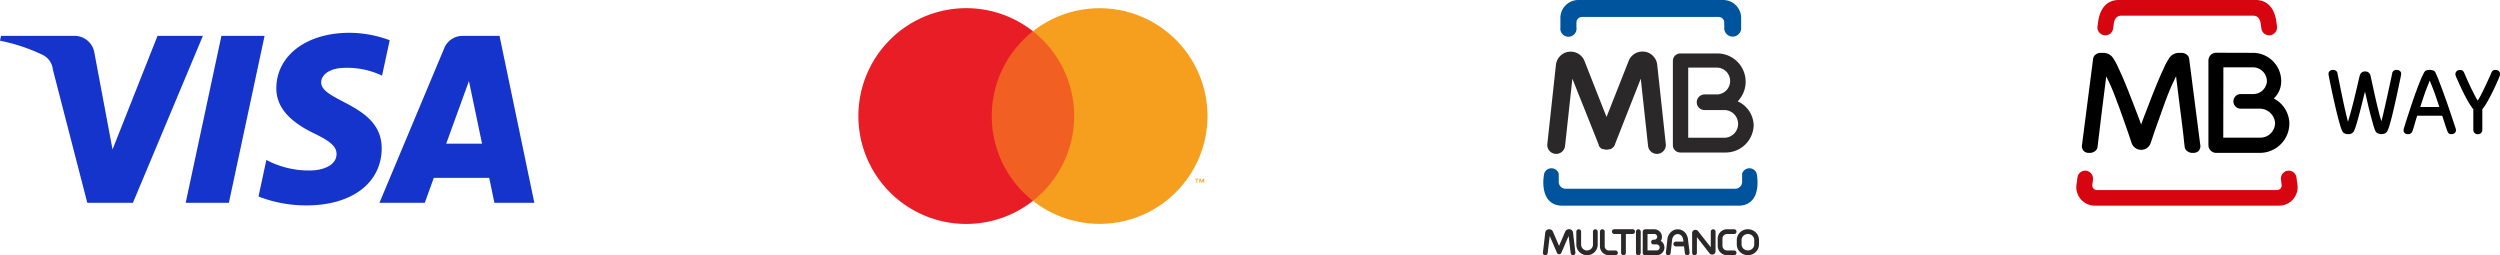 <svg xmlns="http://www.w3.org/2000/svg" xmlns:xlink="http://www.w3.org/1999/xlink" width="215.5" height="22" viewBox="0 0 215.5 22"><defs><clipPath id="clip-path"><rect id="Ret&#xE2;ngulo_38" data-name="Ret&#xE2;ngulo 38" width="46.061" height="14.876" fill="none"></rect></clipPath><clipPath id="clip-path-2"><rect id="Ret&#xE2;ngulo_268" data-name="Ret&#xE2;ngulo 268" width="36.501" height="17.73" fill="none"></rect></clipPath></defs><g id="Grupo_148" data-name="Grupo 148" transform="translate(-1121 -7975)"><g id="Page-1" transform="translate(1195 7975.706)"><g id="Artboard" transform="translate(0 0)"><g id="logo-for-twitter" transform="translate(0 0)"><rect id="Rectangle-path" width="8.135" height="14.619" transform="translate(10.975 1.988)" fill="#f16022"></rect><path id="XMLID_107_" d="M11.542,9.821a9.281,9.281,0,0,1,3.551-7.309,9.3,9.3,0,1,0,0,14.619A9.281,9.281,0,0,1,11.542,9.821Z" transform="translate(-0.051 -0.524)" fill="#e91d25"></path><path id="Shape" d="M35.385,9.821a9.3,9.3,0,0,1-15.042,7.309,9.3,9.3,0,0,0,0-14.619A9.3,9.3,0,0,1,35.385,9.821ZM34.5,15.582v-.3h.121v-.061h-.307v.061h.121v.3Zm.6,0v-.361H35l-.108.248-.108-.248h-.094v.361h.067V15.31l.1.235h.069l.1-.235v.273Z" transform="translate(-5.3 -0.524)" fill="#f69e1e"></path></g></g></g><g id="Grupo_89" data-name="Grupo 89" transform="translate(1254 7975)"><g id="Grupo_1043" data-name="Grupo 1043"><path id="Caminho_23" data-name="Caminho 23" d="M4.02,0H15.78a1.552,1.552,0,0,1,1.5,1.59v.76a.731.731,0,1,1-1.455.007V1.942a.481.481,0,0,0-.48-.48H3.563a.481.481,0,0,0-.48.48v.407A.7.7,0,1,1,1.7,2.371V1.59A1.552,1.552,0,0,1,3.2,0ZM9.412,17.729h7.627c1.742,0,1.759-1.851,1.582-2.765a.659.659,0,0,0-1.256,0v.713a.594.594,0,0,1-.593.592H2.15a.594.594,0,0,1-.592-.592v-.713a.659.659,0,0,0-1.256,0c-.177.914-.16,2.765,1.582,2.765H9.412Z" transform="translate(-0.194)" fill="#00549d" fill-rule="evenodd"></path><path id="Caminho_24" data-name="Caminho 24" d="M76.819,34.005h1.216v-.013a1.156,1.156,0,0,0-.175-2.3H75.411v6.047h3.106a1.194,1.194,0,1,0,0-2.388h-.482v0H76.819a.671.671,0,1,1,0-1.343m2.858.593a2.325,2.325,0,0,1,1.377,2.082,2.417,2.417,0,0,1-2.484,2.328H74.74a.634.634,0,0,1-.651-.61V31.112a.641.641,0,0,1,.64-.639h3.19A2.435,2.435,0,0,1,79.678,34.6" transform="translate(-62.887 -25.865)" fill="#2a2828" fill-rule="evenodd"></path><path id="Caminho_25" data-name="Caminho 25" d="M20.461,130.9a.205.205,0,0,1,.411,0v1.111h0a.923.923,0,0,1-.921.922h0a.923.923,0,0,1-.922-.921h0V130.9a.205.205,0,0,1,.411,0v1.111h0a.515.515,0,0,0,.512.512h0a.515.515,0,0,0,.512-.512h0Z" transform="translate(-16.149 -110.932)" fill="#2a2828"></path><path id="Caminho_26" data-name="Caminho 26" d="M33.834,132.52a.205.205,0,0,1,0,.411h-.567a.772.772,0,0,1-.771-.771h0V130.9a.205.205,0,1,1,.411,0v1.261h0a.365.365,0,0,0,.362.362h.567Z" transform="translate(-27.582 -110.931)" fill="#2a2828"></path><path id="Caminho_27" data-name="Caminho 27" d="M12.7,37.367a.768.768,0,1,1-1.528.162l-.63-5.795L8.313,37.4l0,.005h0l-.006.015,0,.012v0l-.005.012,0,.007-.005.011,0,.005-.006.012,0,0a.765.765,0,0,1-.156.2l0,0L8.1,37.7a.761.761,0,0,1-.133.094l0,0-.015.008h0l-.013.007-.006,0-.009,0-.009,0-.008,0-.01,0-.008,0-.008,0-.007,0,0,0-.007,0-.01,0-.006,0a.766.766,0,0,1-.225.043H7.566a.765.765,0,0,1-.252-.052l-.01,0h0l-.01,0-.01,0-.008,0-.009,0-.009,0-.005,0-.014-.007h0L7.223,37.8l-.007,0a.766.766,0,0,1-.117-.081l0,0-.025-.022h0l-.019-.018-.019-.019h0l-.023-.025,0,0a.765.765,0,0,1-.081-.117l0-.007-.007-.012v0l-.007-.014,0-.005,0-.009,0-.009,0-.008,0-.01,0-.01v0l0-.01L4.646,31.734l-.63,5.795a.768.768,0,1,1-1.528-.162l.742-6.832v0h0a1.279,1.279,0,0,1,1.1-1.122h0l.042,0a1.3,1.3,0,0,1,.194-.006h0a1.315,1.315,0,0,1,.232.031,1.262,1.262,0,0,1,.893.772l1.9,4.827L9.5,30.2a1.262,1.262,0,0,1,.893-.772,1.311,1.311,0,0,1,.232-.031h0a1.307,1.307,0,0,1,.194.006l.042,0h0a1.274,1.274,0,0,1,.955.663,1.291,1.291,0,0,1,.093.222,1.271,1.271,0,0,1,.05.236h0v0Z" transform="translate(-2.108 -24.951)" fill="#2a2828"></path><path id="Caminho_28" data-name="Caminho 28" d="M2.8,132.687a.205.205,0,1,1-.408.048l-.176-1.479-.627,1.455a.205.205,0,0,1-.377,0l-.627-1.455-.176,1.479A.205.205,0,1,1,0,132.687l.2-1.717a.329.329,0,0,1,.179-.255.344.344,0,0,1,.04-.018l.016-.006a.362.362,0,0,1,.06-.013h0a.354.354,0,0,1,.287.091.343.343,0,0,1,.042.048.338.338,0,0,1,.024.039.17.17,0,0,1,.011.023l.532,1.233.532-1.233a.338.338,0,0,1,.24-.195.366.366,0,0,1,.06-.008H2.3a.346.346,0,0,1,.256.164h0a.324.324,0,0,1,.038.1.222.222,0,0,1,0,.027v0Z" transform="translate(0 -110.917)" fill="#2a2828"></path><path id="Caminho_29" data-name="Caminho 29" d="M40.547,132.727a.205.205,0,1,1-.411,0V131.1h-.584a.205.205,0,0,1,0-.411h1.579a.205.205,0,0,1,0,.411h-.584Z" transform="translate(-33.398 -110.932)" fill="#2a2828"></path><path id="Caminho_30" data-name="Caminho 30" d="M53.453,132.727a.205.205,0,1,1-.411,0V130.9a.205.205,0,1,1,.411,0Z" transform="translate(-45.022 -110.932)" fill="#2a2828"></path><path id="Caminho_31" data-name="Caminho 31" d="M72.1,132.7a.205.205,0,1,1-.407.05l-.072-.58h-.712a.205.205,0,0,1,0-.411h.661l-.019-.151v0s0-.01,0-.015a.766.766,0,0,0-.024-.1.7.7,0,0,0-.042-.108.465.465,0,0,0-.415-.277h0a.447.447,0,0,0-.1.012.414.414,0,0,0-.092.035.575.575,0,0,0-.286.458l-.128,1.141a.2.2,0,1,1-.407-.045l.128-1.141a.985.985,0,0,1,.507-.779.83.83,0,0,1,.181-.067.856.856,0,0,1,.2-.024h0a.865.865,0,0,1,.781.5,1.081,1.081,0,0,1,.07.174,1.135,1.135,0,0,1,.036.167.161.161,0,0,1,0,.019v0Z" transform="translate(-59.456 -110.931)" fill="#2a2828"></path><path id="Caminho_32" data-name="Caminho 32" d="M85.474,132.727a.205.205,0,0,1-.411,0v-1.7h0a.2.2,0,0,1,0-.035.286.286,0,0,1,.016-.067h0a.342.342,0,0,1,.017-.037h0a.29.29,0,0,1,.16-.135l.028-.008.022,0h0a.3.3,0,0,1,.049,0h.005a.289.289,0,0,1,.217.111l1.093,1.394V130.9a.205.205,0,0,1,.411,0v1.691a.289.289,0,0,1-.107.225.3.3,0,0,1-.042.028l-.026.013h0l-.017.007h0a.287.287,0,0,1-.22-.012l-.026-.014a.288.288,0,0,1-.041-.03.254.254,0,0,1-.026-.027l-.007-.008h0l0,0-1.093-1.394Z" transform="translate(-72.201 -110.932)" fill="#2a2828"></path><path id="Caminho_33" data-name="Caminho 33" d="M101.049,132.52a.205.205,0,0,1,0,.411h-.605a.811.811,0,0,1-.81-.809h0V131.5h0a.811.811,0,0,1,.809-.809h.606a.205.205,0,0,1,0,.411h-.606a.4.4,0,0,0-.4.4h0v.618h0a.4.4,0,0,0,.4.4h.605Z" transform="translate(-84.568 -110.931)" fill="#2a2828"></path><path id="Caminho_34" data-name="Caminho 34" d="M111.477,130.692h0a.971.971,0,0,1,.673.269.911.911,0,0,1,.284.658h0V132h0a.911.911,0,0,1-.284.658.971.971,0,0,1-.673.269h0a.971.971,0,0,1-.673-.269.911.911,0,0,1-.284-.658h0v-.383h0a.911.911,0,0,1,.284-.658.971.971,0,0,1,.673-.269h0Zm0,.41h0a.56.56,0,0,0-.389.155.5.5,0,0,0-.159.363h0V132h0a.5.5,0,0,0,.158.362.561.561,0,0,0,.389.155h0a.56.56,0,0,0,.389-.155.5.5,0,0,0,.158-.363h0v-.383h0a.5.5,0,0,0-.158-.362.561.561,0,0,0-.389-.155" transform="translate(-93.808 -110.931)" fill="#2a2828"></path><path id="Caminho_35" data-name="Caminho 35" d="M56.9,131.8v-.892h0a.207.207,0,0,1,.017-.082.213.213,0,0,1,.048-.071l0,0h0a.212.212,0,0,1,.135-.059h.8a.656.656,0,0,1,.655.655h0a.651.651,0,0,1-.1.348.68.68,0,0,1,.117.093l.013.014a.665.665,0,0,1,.183.458h0a.669.669,0,0,1-.667.668h-1a.205.205,0,0,1-.205-.205Zm.411-.7v1.417H58.1a.261.261,0,0,0,.258-.259h0a.257.257,0,0,0-.069-.174l-.008-.008A.257.257,0,0,0,58.1,132h-.273a.205.205,0,1,1,0-.411h.093a.247.247,0,0,0,.155-.072h0a.245.245,0,0,0,.072-.173h0a.248.248,0,0,0-.246-.245h-.6Z" transform="translate(-48.295 -110.931)" fill="#2a2828"></path></g></g><g id="Grupo_91" data-name="Grupo 91" transform="translate(1121 7977.828)"><g id="Grupo_90" data-name="Grupo 90" clip-path="url(#clip-path)"><path id="Caminho_36" data-name="Caminho 36" d="M17.489.263l-6.03,14.388H7.524L4.556,3.169A1.577,1.577,0,0,0,3.672,1.9,15.583,15.583,0,0,0,0,.681L.088.263H6.421A1.734,1.734,0,0,1,8.138,1.73L9.7,10.055,13.578.263h3.91ZM32.9,9.953c.016-3.8-5.251-4.007-5.215-5.7.011-.516.5-1.065,1.579-1.205a7.022,7.022,0,0,1,3.669.644L33.591.638A10,10,0,0,0,30.11,0c-3.679,0-6.268,1.956-6.29,4.756-.024,2.071,1.848,3.227,3.258,3.915,1.451.7,1.937,1.158,1.932,1.788-.01.965-1.157,1.391-2.229,1.408a7.8,7.8,0,0,1-3.822-.908l-.675,3.152a11.286,11.286,0,0,0,4.139.765c3.91,0,6.468-1.931,6.48-4.922m9.714,4.7h3.442l-3-14.388H39.879a1.693,1.693,0,0,0-1.584,1.056L32.71,14.651h3.908l.776-2.149h4.775Zm-4.153-5.1,1.959-5.4,1.128,5.4ZM22.806.263,19.729,14.651H16.007L19.086.263Z" fill="#1434cb"></path></g></g><g id="Grupo_1044" data-name="Grupo 1044" transform="translate(1300 7975)"><g id="Grupo_1044-2" data-name="Grupo 1044" clip-path="url(#clip-path-2)"><path id="Caminho_163" data-name="Caminho 163" d="M1.42,172.108l-.063.477a.4.4,0,0,0,.4.442H17.279a.4.4,0,0,0,.4-.442l-.064-.477a.684.684,0,0,1,.6-.75.674.674,0,0,1,.742.6l.06.464a1.6,1.6,0,0,1-1.517,1.949H1.532a1.6,1.6,0,0,1-1.517-1.949l.06-.464a.673.673,0,0,1,.74-.6.686.686,0,0,1,.6.75" transform="translate(0 -156.644)" fill="#d60510"></path><path id="Caminho_164" data-name="Caminho 164" d="M136.807,60.279a1.276,1.276,0,0,0,1.342-1.273,1.338,1.338,0,0,0-1.443-1.222h-1.519a.631.631,0,0,1,0-1.262H136.2a1.185,1.185,0,0,0,1.245-1.089,1.209,1.209,0,0,0-1.29-1.213h-2.464l-.01,6.06h3.125Zm1.868-4.85a2,2,0,0,1-.595,1.43l-.037.045.052.032a2.475,2.475,0,0,1,1.284,2.073,2.539,2.539,0,0,1-2.565,2.582h-3.751a.669.669,0,0,1-.66-.677V53.637a.668.668,0,0,1,.658-.677l3.1.009a2.446,2.446,0,0,1,2.517,2.46" transform="translate(-121.036 -48.414)"></path><path id="Caminho_165" data-name="Caminho 165" d="M10.458,59.178l.017.052.019-.052c.174-.479.384-1.01.606-1.588q.344-.913.686-1.745t.658-1.5a5.088,5.088,0,0,1,.513-.923,1.009,1.009,0,0,1,.814-.369h.155a.728.728,0,0,1,.489.157.549.549,0,0,1,.2.337l.969,7.518a.617.617,0,0,1-.166.455.661.661,0,0,1-.472.155.762.762,0,0,1-.488-.144.526.526,0,0,1-.227-.376c-.033-.25-.063-.528-.093-.833s-.194-1.616-.237-1.946-.312-2.465-.405-3.236l-.009-.065-.311.652c-.106.224-.22.494-.345.807s-.251.645-.375.994-.736,2.054-.736,2.054c-.056.155-.161.469-.257.757s-.185.546-.209.6a.872.872,0,0,1-1.551,0c-.026-.05-.114-.31-.211-.6s-.2-.6-.258-.757c0,0-.6-1.715-.734-2.054s-.251-.68-.376-.994-.24-.583-.343-.807l-.312-.652-.007.065c-.094.772-.365,2.9-.406,3.236s-.194,1.642-.235,1.946-.063.583-.1.833a.529.529,0,0,1-.225.376.769.769,0,0,1-.489.144.656.656,0,0,1-.47-.155.624.624,0,0,1-.167-.455l.969-7.518a.563.563,0,0,1,.2-.337.728.728,0,0,1,.488-.157h.157A1.007,1.007,0,0,1,8,53.419a5.057,5.057,0,0,1,.513.923q.314.657.658,1.5t.688,1.745c.221.579.43,1.109.6,1.588" transform="translate(-4.911 -48.496)"></path><path id="Caminho_166" data-name="Caminho 166" d="M22.793,0H34.585c1.111,0,1.664.834,1.793,1.934l.05.352a.69.69,0,0,1-.609.755.679.679,0,0,1-.744-.611l-.047-.337c-.05-.418-.227-.74-.652-.74H23c-.425,0-.6.322-.652.74l-.045.337a.679.679,0,0,1-.746.611.688.688,0,0,1-.609-.755L21,1.934C21.132.834,21.684,0,22.793,0" transform="translate(-19.148)" fill="#d60510"></path><path id="Caminho_167" data-name="Caminho 167" d="M256.129,72.07q-.122.473-.254,1.01c-.088.356-.177.7-.264,1.025s-.167.611-.245.858a2.957,2.957,0,0,1-.194.506.506.506,0,0,1-.482.241,1.052,1.052,0,0,1-.251-.039.427.427,0,0,1-.258-.218,2.956,2.956,0,0,1-.194-.532c-.077-.264-.158-.566-.246-.91s-.171-.707-.258-1.091-.164-.738-.233-1.07-.127-.61-.173-.841-.071-.369-.077-.416a.323.323,0,0,1-.009-.06V70.5a.288.288,0,0,1,.112-.237.424.424,0,0,1,.276-.09.446.446,0,0,1,.251.065.372.372,0,0,1,.136.227c0,.011.017.1.047.25s.073.352.121.591.1.509.164.807.123.6.19.907.132.6.2.888.127.532.185.737c.057-.194.119-.416.19-.666s.138-.506.207-.771.134-.532.2-.8.121-.514.177-.743.1-.432.141-.609.071-.31.1-.4a.451.451,0,0,1,.456-.352.483.483,0,0,1,.311.1.453.453,0,0,1,.154.252c.064.281.132.595.207.941s.153.7.233,1.051.166.7.25,1.044.17.643.251.906c.057-.205.119-.452.185-.737l.2-.885c.07-.3.136-.6.2-.9s.121-.565.174-.8.093-.431.124-.579.047-.227.047-.233a.366.366,0,0,1,.138-.227.437.437,0,0,1,.25-.065.423.423,0,0,1,.275.09.288.288,0,0,1,.112.237v.034a.332.332,0,0,1-.009.06c0,.047-.033.184-.082.416s-.106.513-.175.841-.147.684-.233,1.065-.17.743-.252,1.085-.164.646-.242.907a2.949,2.949,0,0,1-.194.527.455.455,0,0,1-.262.228.949.949,0,0,1-.254.047.862.862,0,0,1-.1-.009.821.821,0,0,1-.147-.035.541.541,0,0,1-.154-.081.369.369,0,0,1-.121-.151,3.805,3.805,0,0,1-.185-.54c-.071-.252-.149-.536-.233-.854s-.166-.65-.246-1-.156-.671-.224-.973" transform="translate(-231.274 -64.146)"></path><path id="Caminho_168" data-name="Caminho 168" d="M329.525,74.149c-.087.276-.162.529-.228.763s-.128.427-.185.576a.37.37,0,0,1-.379.25.376.376,0,0,1-.289-.1.365.365,0,0,1-.09-.254.372.372,0,0,1,.017-.112c.011-.033.047-.151.108-.351s.138-.449.237-.747.205-.624.322-.978.24-.706.367-1.052.25-.67.371-.969a6.326,6.326,0,0,1,.335-.725.39.39,0,0,1,.185-.2.94.94,0,0,1,.638.009.341.341,0,0,1,.185.207c.082.171.179.4.289.69s.23.6.352.937.246.677.367,1.025.233.675.332.975.187.556.258.768.117.349.134.41a.406.406,0,0,1,.017.112.337.337,0,0,1-.1.254.423.423,0,0,1-.3.1.32.32,0,0,1-.221-.066.443.443,0,0,1-.116-.184c-.057-.149-.125-.342-.2-.576s-.16-.488-.246-.763Zm1.913-.748c-.121-.372-.235-.714-.345-1.025s-.221-.609-.337-.889c-.028-.063-.058-.134-.09-.22s-.05-.131-.056-.149a.72.72,0,0,0-.056.141c-.033.088-.063.164-.091.227q-.171.421-.333.889c-.106.311-.22.653-.339,1.025h1.646Z" transform="translate(-300.165 -64.174)"></path><path id="Caminho_169" data-name="Caminho 169" d="M381.975,73.564a.808.808,0,0,1-.082-.094,1.183,1.183,0,0,1-.082-.119c-.082-.114-.167-.252-.263-.416s-.19-.337-.285-.518-.185-.369-.274-.555-.171-.358-.241-.518-.134-.3-.185-.416a1.513,1.513,0,0,1-.1-.246.5.5,0,0,1-.021-.064.511.511,0,0,1,0-.064.339.339,0,0,1,.107-.257.411.411,0,0,1,.3-.1.309.309,0,0,1,.246.086.636.636,0,0,1,.107.173c.011.03.039.091.082.188l.158.361c.063.143.136.3.215.472s.162.341.246.507.164.324.241.476a3.172,3.172,0,0,0,.22.373,6.321,6.321,0,0,0,.354-.628c.125-.252.246-.5.361-.746s.214-.464.3-.653.132-.306.151-.352a.659.659,0,0,1,.107-.173.309.309,0,0,1,.246-.086.411.411,0,0,1,.3.1.339.339,0,0,1,.107.257.391.391,0,0,1,0,.064.586.586,0,0,1-.02.064c-.018.046-.052.128-.1.25s-.11.261-.182.421-.151.334-.24.519-.181.371-.276.555-.19.358-.285.524-.183.306-.263.421a1.413,1.413,0,0,1-.164.2v1.778a.377.377,0,0,1-.108.28.419.419,0,0,1-.56,0,.377.377,0,0,1-.108-.28V73.564Z" transform="translate(-347.784 -64.165)"></path></g></g></g></svg>